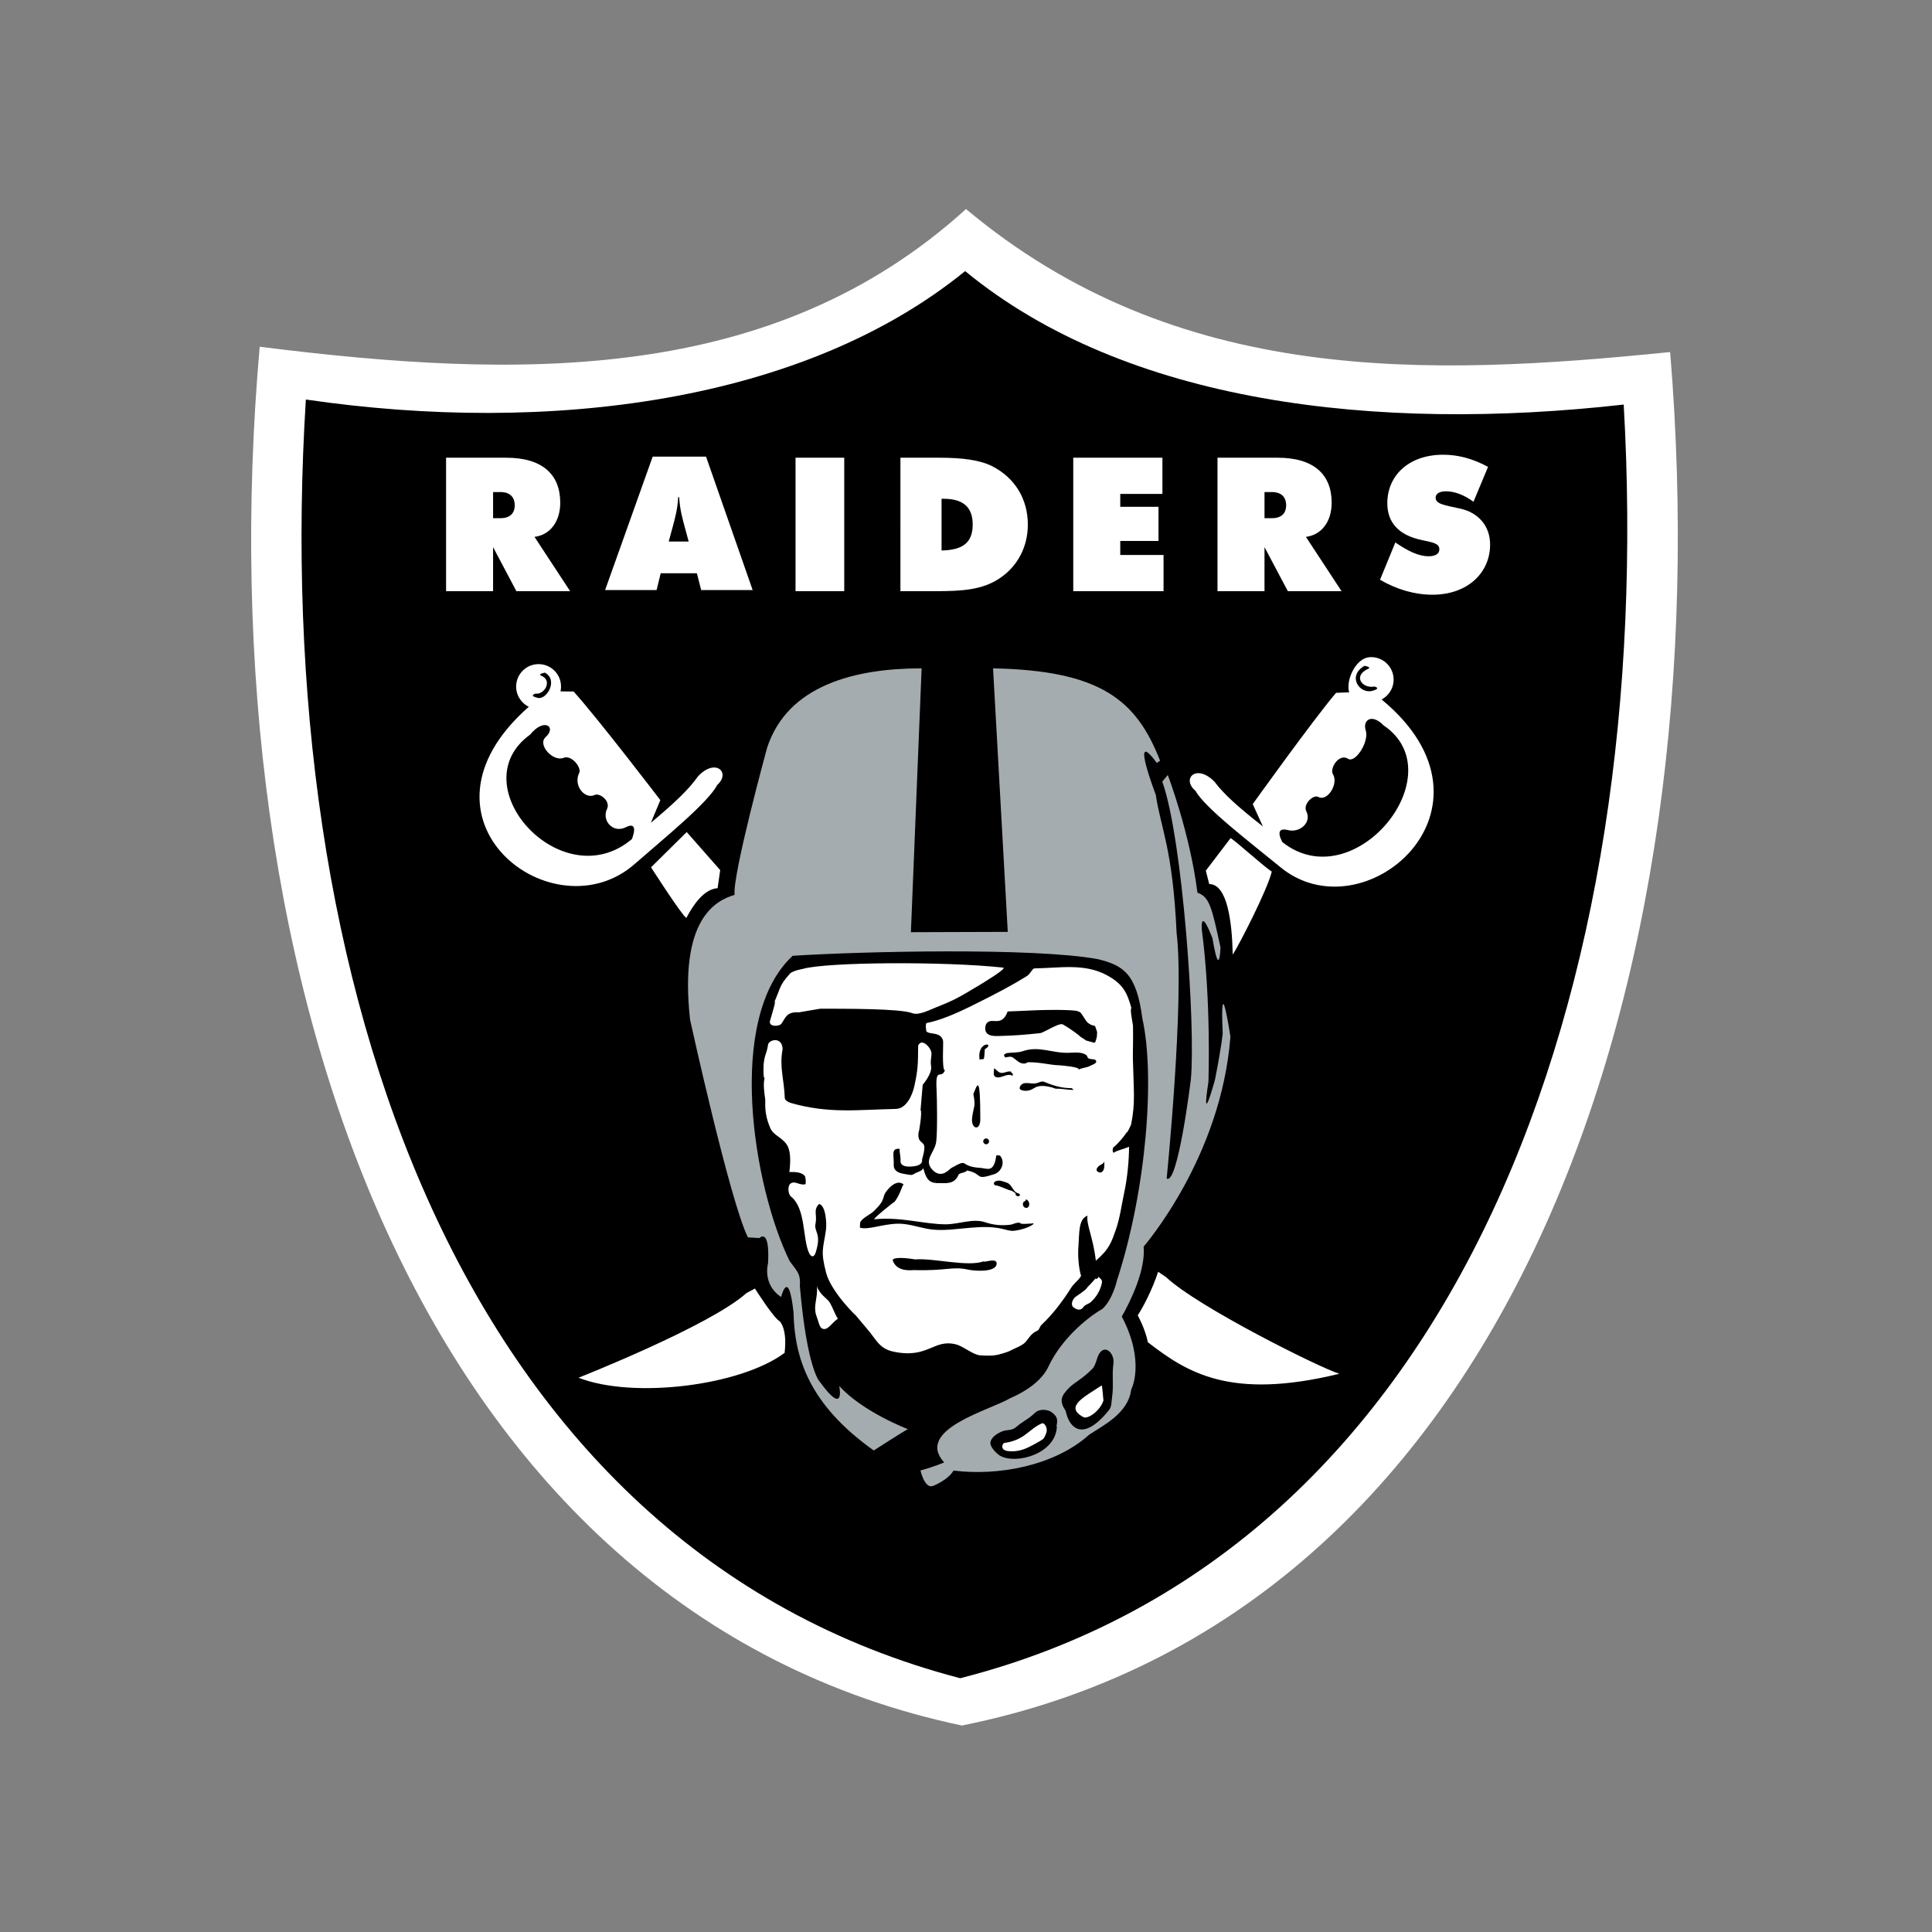 <svg height="500" viewBox="0 0 500 500" width="500" xmlns="http://www.w3.org/2000/svg"><rect x="0" y="0" width="500" height="500" fill="#808080" stroke="none"/><g fill="none"><path d="m0 0h500v500h-500z"/><path d="m250.005 54.101c-50.126 45.456-115.576 44.094-182.795 35.635-14.497 164.761 41.904 327.373 181.727 356.826 141.162-28.315 196.907-190.62 183.294-355.451-62.567 6.309-127.413 8.871-182.226-37.01" fill="#fff"/><path d="m249.777 70.16c-41.786 34.002-107.687 42.439-170.621 33.236-9.386 150.247 39.593 297.053 169.348 330.928 129.934-33.17 180.279-179.333 171.711-329.623-64.208 7.233-128.84-.315-170.437-34.541" fill="#000"/><path d="m357.556 181.02c34.124 28.161-4.791 61.497-26.427 43.206-7.588-6.217-19.245-15.088-21.77-19.593-3.68-3.113.267-7.089 4.94-2.338 2.416 3.222 6.122 6.554 12.533 11.581l-2.621-5.779s15.324-21.41 21.556-28.792l3.403-.137c-.086-.283-.145-.594-.173-.936-.267-3.196 2.184-7.877 5.378-8.148 3.194-.267 6.004 2.11 6.271 5.307.2 2.398-1.085 4.577-3.089 5.63zm-212.498-2.088 3.391.03c6.459 7.176 22.448 28.109 22.448 28.109l-2.446 5.854c6.253-5.232 9.85-8.673 12.161-11.97 4.533-4.891 8.599-1.042 5.015 2.185-2.376 4.58-13.758 13.809-21.14 20.263-21.059 18.962-60.862-11.281-27.634-40.491-2.037-.99-3.393-3.128-3.268-5.53.171-3.205 2.901-5.67 6.109-5.499 3.199.166 5.662 2.903 5.492 6.103-.017.324-.06.64-.126.946zm154.67 150.203 2.065 1.392c8.139 7.688 39.777 23.455 44.822 25.005-28.33 6.909-39.462-.385-49.548-8.157-.678-3.455-2.626-6.979-2.626-6.979 1.392-2.062 3.768-6.642 5.286-11.261zm-104.348 4.343s4.73 7.509 6.393 8.459c0 0 2.039 1.813 1.278 8.183-11.386 8.525-39.212 11.979-53.325 6.432 0 0 34.045-13.428 43.461-21.909l2.192-1.165zm88.205-2.693-.022.425c.048-.425.801-.254.683-.819.473.495 1.072.828.936 1.537-.381 2.018-1.44 3.765-2.906 5.074-.516.46-1.44.591-1.873 1.239-.796 1.204-2.026.587-2.661.018-.744-.67-.127-2.18.748-2.736.853-.547 1.558-1.103 2.35-1.703.328-.25.543-.674.796-.915.718-.666 1.287-1.41 1.947-2.119zm-72.207 2.049c.81 2.259 2.709 3.227 3.278 4.133.897 1.445 1.313 2.969 2.188 4.343-1.483.845-2.621 3.24-4.078 2.513-.735-.359-.958-1.931-1.396-3.034-1.116-2.798.442-5.11.009-7.955zm79.554-24.138c-.687 3.244-1.098 6.607-2.214 9.716-1.041 2.863-1.54 4.829-5.115 7.846-.74-6.23-2.503-9.317-2.166-11.655-2.398.941-2.074 4.518-2.332 7.789-.407 5.21 1.006 9.037.678 7.513.158.722-1.816 2.163-2.525 3.288-2.227 3.533-4.695 6.826-7.723 9.681-.455.429-.564 1.292-1.041 1.497-1.667.718-2.105 1.804-3.085 2.942-.796.933-2.919 1.668-4.017 2.268-.691.385-2.787.946-3.356 1.068-1.269.254-2.424.215-4.337.109-1.851-.092-4.376-2.373-6.367-2.855-5.802-1.419-7.155 3.831-16.173 1.887-3.715-.797-4.463-3.288-6.791-5.915-.451-.512-2.669-3.209-3.015-3.581.941 1.007-6.183-5.696-7.548-10.863-1.518-5.779-.74-6.244-.053-11.117.254-1.83-.092-6.423-1.785-6.721-1.58 1.624-.438 2.736-.91 5.079-.451 2.285 1.654 2.377.035 7.483-.459 1.462-1.256 1.103-1.711.123-1.689-3.63-.818-11.498-4.634-14.567-.88-.701-.932-2.828-.193-3.384 1.168-.88 2.324.512 3.838.162.267-.061.105-1.9-.101-2.137-1.252-1.471-4.026-.871-4-1.073.368-2.964.311-5.635-.7-7.089-1.392-1.992-3.431-2.334-4.258-4.282-1.759-4.124-1.155-6.476-1.313-7.553-.214-1.454-.564-3.814-.144-5.346-.424.096-.263-3.419-.241-3.652.263-2.57.718-2.426 1.111-4.856.079-1.489 3.755-2.364 3.79 1.06-.901 4.514.442 8.065.56 12.623.013.547.91 1.073 1.518 1.248 9.925 2.85 17.359 1.756 27.227 1.559 2.643-.053 4.232-3.354 4.796-5.946.936-4.265.941-5.718.976-10.42.494-1.252 1.65-.911 2.556.136 1.693 1.948.381 2.675.796 5.171.328 1.944-2.175 4.799-2.175 4.799l-.56 6.598c.512.031-.381 5.898-.516 5.74-.381 3.192 1.816 2.018 1.483 4.356-.057 1.068-.604 2.548-.573 2.741.319 2.159-4.49 1.694-3.72 1.734-1.068-.057-1.895-.525-1.851-1.379.061-1.217-.271-2.128-.258-3.218-2.345-.127-1.374 1.764-1.505 4.19-.053 1.068.648 1.966 2.446 2.268 1.908.315 2.109.539 2.997-.053.459-.315 1.974-.648 2.21-1.384.884 3.472 1.925 3.949 4.49 3.87 1.098-.031 3.61.403 4.599-2.11.245-.635 1.952-.539 2.197-1.165 4.437.876 1.72 2.688 7.106.954 1.623-.517 2.949-2.855 1.545-4.707-.166-.223-1.037-.206-1.055-.088-.591 4.637-2.407 3.266-4.144 3.166-5.715-.333-2.634-2.701-7.478.035-.573.324-2.275 2.658-4.529.828-3.063-2.728.245-4.685.617-7.662.333-2.701.206-11.2.079-13.674-.302-5.823 1.186-2.281 2.175-4.794-.836.201-.389-7.132-.464-7.509-.503-2.592-3.553-1.589-4.35-2.574 0 0-.354-2.045.114-2.137 3.453-.67 7.824-2.574 10.966-4.124 7.268-3.573 11.355-5.797 14.874-7.977 1.041-.648 1.47-2.027 2.03-2.036 6.621-.079 13.01-1.414 18.9 1.856 4.118 2.281 5.111 4.54 6.188 8.441-.473.074.394 4.164.407 4.514.079 2.566-.057 7.251-.026 8.542.201 8.468.683 11.366-.468 17.071-.009.053-.893 2.093-1.177 2.075-.696 1.033-1.899 2.566-3.321 3.761-.446.377-.254 1.629.061 1.414.884-.6 2.612-.933 3.921-1.506-.039 3.625-.411 7.885-1.265 11.905zm-113.209-93.364 8.664 9.856-.674 4.672c-3.641.241-6.433 4.575-8.091 7.697-1.041-.486-9.137-13.096-9.137-13.096zm140.76 1.563c1.243.709 8.787 7.518 10.651 8.678-1.098 4.645-8.476 19.002-10.1 21.485-.193-8.56-1.392-18.236-6.087-18.266l-.884-3.472 6.419-8.424zm-111.695 45.101c-3.282-.223-3.488 1.458-4.547 2.925-.582.801-3.461.889-2.945-.797.175-.582 2.157-7.115.858-4.229 1.995-4.431 1.392-4.689 4.262-7.894.722-.806 3.282-1.235 3.282-1.235 6.074-1.813 36.828-2.001 51.907-.35 1.181.127-5.321 4.046-6.223 4.584-5.518 3.288-6.174 3.739-11.412 5.814-1.4.556-4.227 2.036-5.837 1.401-3.142-1.239-17.67-1.143-23.84-1.169.083 0-5.632.941-5.505.95zm78.294 96.569c.214-.144.451 3.997.499 3.84-.805 2.671-4.035 4.961-5.194 4.343-5.045-2.71.293-5.25 4.695-8.183zm-15.075 13.805c-.779.635-3.597 2.067-3.208 1.856-1.864 1.042-4.03 1.624-6.174 1.274-1.921-.363-1.129-2.01-.713-2.067 5.404-.714 6.441-3.774 9.885-5.123 1.002.245 1.203 1.764 1.063 2.207-.096.328-.328 1.208-.853 1.852z" fill="#fff"/><path d="m238.513 172.964-2.774 68.285 25.07-.083-3.807-68.201c27.87.569 37.103 8.209 43.225 23.906l-.853.569c-7.176-9.781-.258 8.249-.258 8.249 1.26 8.617 4.398 13.91 5.387 35.758 2.087 17.207-2.569 63.556-2.569 63.556 2.892 1.856 6.258-25.613 6.258-25.613 1.278-13.936-2.144-62.501-7.395-77.116l1.422-1.708s5.732 14.97 7.675 30.451c3.129 1.134 3.702 3.7 5.977 14.23-.473 8.949-2.275-3.704-2.275-3.704s1.072 4.12.569 2.272c-3.746-10.022-3.129-3.126-3.129-3.126 2.446 18.512 1.707 39.269 1.707 39.269-2.004 13.061 1.702-.569 1.702-.569 1.75-8.884 1.991-11.953 1.991-11.953-.783-17.566 1.995.854 1.995.854-2.402 31.274-22.238 54.011-22.462 54.344.538 6.011-3.295 13.932-5.649 18.087 6.214 11.861 2.42 18.928 2.42 18.928-.766 6.173-7.343 9.286-10.887 11.664-8.966 8.069-23.626 10.723-35.086 9.265-1.413 2.491-5.334 3.993-5.334 3.993-2.175.74-3.212-4.015-3.212-4.015 3.903-1.077 6.118-2.08 6.118-2.08-7.671-8.525 11.815-13.485 17.105-16.625 5.242-2.29 8.384-5.114 9.82-8.03 3.855-8.345 11.832-13.91 14.034-15.075 2.691-2.426 3.811-7.496 3.811-7.496 7.64-23.529 9.828-52.912 6.542-67.61-1.527-11.624-4.844-13.796-11.596-15.429-16.502-3.008-60.488-2.027-78.915-.854-17.49 16.217-10.1 60.023-.783 79.012 2.398 3.117 2.805 3.568 2.647 6.55 1.864 21.467 5.115 24.633 5.115 24.633 6.77 9.33 5.067 1.121 5.067 1.121 6.052 6.73 17.775 11.191 17.775 11.191-.871.381-8.831 5.517-8.831 5.517-16.887-11.997-20.519-24.155-20.764-35.71-1.282-11.913-3.208-4.011-3.208-4.011-4.958-3.257-3.387-8.73-3.387-8.73.494-9.374-2.219-6.524-2.219-6.524l-2.984-.166c-4.638-9.216-14.979-56.345-14.979-56.345-2.897-26.226 6.748-30.854 11.517-32.308-.578-5.153 8.406-38.026 8.406-38.026 5.304-16.327 22.934-20.596 40-20.596zm49.632 180.055c.376-2.592-1.886-5.013-3.479-2.969-.871 1.112-.945 3.166-1.991 4.221-2.831 2.859-4.608 3.398-6.258 5.162-1.79 1.896-2.341 3.135-.648 5.674.14.215.411 2.807 2.275 4.203 2.275 1.708 5.527-.088 8.962-4.387.766-.959.626-2.321.801-3.406.446-2.78-.074-5.661.337-8.498zm-14.633 16.152-.092-.144c.503-1.992-.14-2.666-1.19-3.498-1.041-.819-3.225-.99-4.354.088-1.974 1.878-3.142 2.15-4.835 3.652-1.217 1.077-2.315.648-3.579 1.134-1.12.429-2.652 1.283-3.098 2.609-.451 1.362 1.746 3.328 2.442 3.722 4.148 2.36 14.484-.477 14.707-7.561z" fill="#a5acaf"/><path d="m279.398 268.127c.153.004-2.258-1.83-4.332-3.008-.95-.539-4.914 2.154-5.881 2.255-4.083.429-6.428.635-10.734.744-1.059.026-2.582.044-3.216-.941-.394-.604-.328-1.778.127-2.36 1.3-1.668 3.851 1.178 5.422-3.052-.009.018 4.866-.201 6.358-.271 5.098-.232 12.611-.193 11.937.416.617-.556 1.602 2.207 2.626 2.916 1.917 1.327 1.37-.429 2.232 2.255l-.057 1.064c-.018.285-.363 1.55-.516 1.686s-2.035-.539-2.319-.547c.144 0-1.794-1.165-1.645-1.156zm-24.531 3.411c-.048.849-.114 2.132-.249 2.483-.092.232-1.142-.096-1.063.385-.919-5.123 4.288-4.602 1.313-2.868zm-2.962 11.598c.976-2.303 1.798-5.679 1.798 6.502 0 3.227-2.464 2.561-2.122-.324.385-3.187 1.002-2.723.324-6.178zm33.905 17.443c-.031.709.066 1.471-.179 2.106-.123.324-.464.762-.827.766-.337.009-.84-.219-.954-.455-.214-.46.258-1.064.678-1.344.556-.363.998-.403 1.282-1.073zm-30.636-4.444c-.411-.018-.731-.377-.713-.788.022-.42.376-.744.796-.718.416.026.735.377.713.797-.022.412-.381.731-.796.709zm26.921-20.272c-1.098.552-2.061.429-3.111 1.02 1.641-.915-8.87-1.497-4.901-1.13-2.827-.263-5.133-.871-8.074-.854l-.547.289c-1.462.346-2.227-.784-3.321-1.493-.761-.49-1.444.022-2.149-.074.149-.276-.254-.46-.144-.63.179-.289.678-.442.866-.468 1.265-.162 2.739-.053 3.947-.468 4.258-1.48 7.579.547 11.942.407 1.37-.039 3.26-.315 4.547.591.263.188.258.635.451.779.569.429 1.597.166 1.93.521.683.727-.674 1.13-1.435 1.511zm-4.179 6.178c-1.501.101-2.949-.333-4.477-.276-.433.018-.853-.271-1.273-.368-1.567-.368-3.256-.661-4.595.236-1.146.775-2.573.849-3.453.363-.573-.32.013-1.344.696-1.581.932-.333 2.061.109 3.138-.035.818-.105 1.575-.718 2.359-.381 2.289.981 4.507 1.62 6.988 1.62.236 0 .341.359.617.42zm-15.801-4.037-.026.429c-1.501-.898-3.041.889-4.45.271-.7-.306-.403-1.427-.359-2.237.551.289.893.88 1.453 1.099.993.412 1.947-.521 2.989-.219-.193.407.446.315.394.657zm-124.928-87.882c3.654-4.51 6.936-1.983 4.026.639-2.201 1.983 1.934 6.449 4.625 5.372 2.14-.854 4.695 2.566 4.074 3.849-1.658 3.393 1.518 6.94 3.969 5.762 1.352-.644 4.183 1.598 3.225 3.59-1.453 3.021 1.536 6.432 4.879 4.746 3.575-1.813 1.549 3.074 1.549 3.074-18.107 15.289-44.555-13.879-26.347-27.032zm3.833-16.038c3.527 1.896.481 7.075-1.838 6.528-2.503-.591-.586-1.103-.586-1.103 2.332.342 4.45-3.398 1.527-4.619-1.111-.464.897-.806.897-.806zm217.054 13.643c18.606 12.57-7.614 44.935-26.185 30.219 0 0-2.433-4.111 1.448-3.117 3.002.766 6.236-1.935 4.726-4.895-.901-1.769 1.798-4.405 3.116-3.687 2.385 1.3 5.304-3.472 3.785-5.889-.91-1.445 1.527-5.508 3.947-3.971 1.834 1.165 5.501-4.435 4.538-7.386-.858-2.636 1.588-4.431 4.625-1.274zm-4.958-15.403s2.022.28.923.784c-3.956 1.799-1.588 5.145 1.667 4.571 0 0 1.934.442-.547 1.112-3.326.898-6.59-3.84-2.044-6.467zm-123.672 135.917c2.748-3.49 4.45-1.778 4.564-1.471-.368-1.007-.748 2.097-2.577 4.352.473-.587-5.811 4.501-5.146 4.431 6.87-.709 12.983 1.309 18.497 1.296 3.387-.004 6.966-1.611 10.205-.525 2.24.762 4.332.884 6.428.639.901-.101 1.562-.683 2.626-.495-.28.547 3.321.079 2.914.197 1.654-.477-.683 1.419-4.516 1.856-1.965.223-3.151-1.257-9.351-.915-5.172.28-9.141 1.222-13.438.342-2.442-.495-4.805-1.292-7.22-1.257-4.004.053-7.802 1.703-9.885 1.016.026-.574.009-1.349.153-1.546.84-1.182 2.547-1.839 3.488-2.754 3.278-3.179 1.904-3.446 3.26-5.166zm7.4 17.693c4.722-.394 13.57 2.001 17.705.508-.026.425 3.474-1.095 3.383.604-.123 2.342-5.833 1.883-7.338 1.541-4.118-.933-5.584.368-14.108.109-.363-.009-4.302.63-5.422-2.421-.302-.806 2.184-.954 5.781-.342zm27.98-14.755c.136-.337.775-.267.67-.823.985.35 1.072 1.589.608 2.04-.595.582-1.72-.118-1.278-1.217zm-1.851-2.259c-.433-.276-.884-.687-1.265-.779-1.466-.35-2.647-1.165-4.157-1.401-.368-.061-.538-.714.079-1.011.941-.46 1.956.018 2.919.333 1.26.42 1.453 1.944 2.481 2.57.306.184 1.12.293.897.722-.228.438-1.076.25-1.168-.442l.214.009z" fill="#000"/><path d="m361.113 140.389c3.326 2.268 6.03 3.573 8.638 3.573 1.785 0 2.752-.679 2.752-1.786 0-1.594-1.737-1.786-4.586-2.417-5.894-1.252-8.883-4.492-8.883-9.519 0-7.242 5.649-12.557 14.436-12.557 3.956 0 7.675 1.016 11.636 3.144l-3.772 9.028c-2.411-1.786-4.923-2.706-7.093-2.706-1.737 0-2.704.63-2.704 1.646 0 1.69 2.319 1.931 6.424 2.85 4.586 1.011 7.675 4.444 7.675 9.273 0 7.391-5.89 12.995-14.917 12.995-4.538 0-9.124-1.305-13.57-3.866l3.965-9.659zm-245.668-21.931h15.591c9.224 0 13.955 4.251 13.955 11.642 0 4.926-2.656 8.354-6.665 8.84l9.224 14.054h-13.907l-6.034-11.401v11.401h-12.165v-34.536zm12.165 15.648h1.934c2.363 0 3.667-1.204 3.667-3.328 0-2.128-1.256-3.433-3.667-3.433h-1.934v6.76zm41.304-15.933h13.806l12.069 34.536h-13.325l-1.111-4.348h-9.364l-1.063 4.348h-13.325l12.314-34.536zm9.316 21.979-1.063-3.914c-.481-1.835-1.208-4.251-1.4-7.583h-.241c-.197 3.332-.919 5.749-1.4 7.583l-1.063 3.914h5.168zm27.656 12.842v-34.536h12.603v34.536zm27.144-34.536h10.043c5.982 0 10.472.578 13.662 2.172 5.934 2.999 9.268 8.551 9.268 15.118 0 5.701-2.56 10.679-7.146 13.818-4.49 3.091-9.802 3.428-16.703 3.428h-9.124zm18.703 17.29c0-4.54-2.512-6.664-7.531-6.664h-.529v13.38c5.501-.096 8.06-2.027 8.06-6.716zm26.024-17.29h23.074v9.374h-10.909v3.328h9.898v8.84h-9.898v3.625h11.202v9.37h-23.367v-34.536zm37.331 0h15.591c9.224 0 13.955 4.251 13.955 11.642 0 4.926-2.656 8.354-6.665 8.84l9.224 14.054h-13.902l-6.039-11.401v11.401h-12.165v-34.536zm12.165 15.648h1.934c2.367 0 3.667-1.204 3.667-3.328 0-2.128-1.256-3.433-3.667-3.433h-1.934v6.76z" fill="#fff"/></g></svg>
